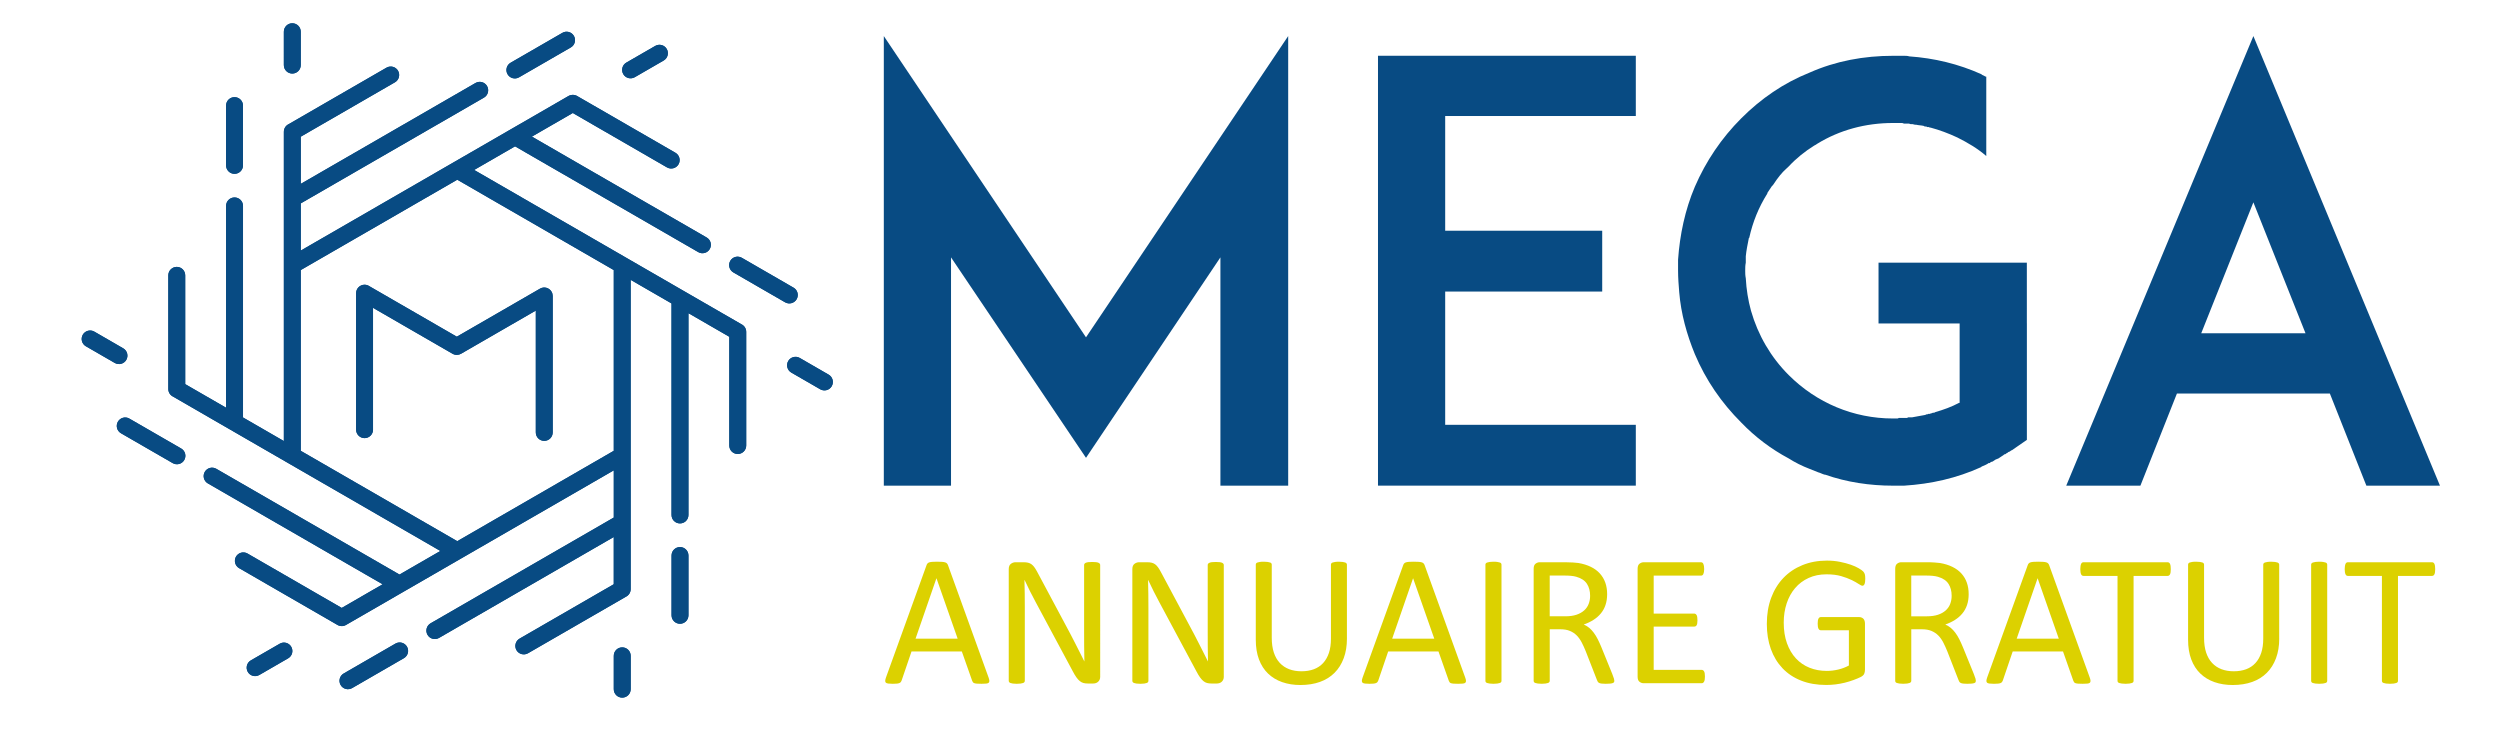 <?xml version="1.0" encoding="utf-8"?>
<!-- Generator: Adobe Illustrator 16.0.0, SVG Export Plug-In . SVG Version: 6.00 Build 0)  -->
<!DOCTYPE svg PUBLIC "-//W3C//DTD SVG 1.1//EN" "http://www.w3.org/Graphics/SVG/1.1/DTD/svg11.dtd">
<svg version="1.1" id="Calque_1" xmlns:x="http://ns.adobe.com/Extensibility/1.0/" xmlns:i="http://ns.adobe.com/AdobeIllustrator/10.0/" xmlns:graph="http://ns.adobe.com/Graphs/1.0/"
	 xmlns="http://www.w3.org/2000/svg" xmlns:xlink="http://www.w3.org/1999/xlink" x="0px" y="0px" width="200px" height="60px"
	 viewBox="0 0 200 60" enable-background="new 0 0 200 60" xml:space="preserve">
<g>
	<path fill="#084B83" d="M97.633,38.852V20.59L86.88,36.627L76.082,20.59v18.261h-5.377V2.885L86.88,26.987l16.175-24.102v35.966
		H97.633z"/>
	<path fill="#084B83" d="M115.615,18.458h12.562v4.866h-12.562v10.661h15.25v4.866h-15.296h-5.33V4.461h5.33h15.296v4.82h-15.25
		V18.458z"/>
	<path fill="#084B83" d="M162.15,25.874v9.316l-1.206,0.834c-0.046,0-0.046,0-0.093,0.047c-0.046,0.046-0.139,0.092-0.185,0.092
		c-0.047,0.047-0.094,0.093-0.141,0.093c-0.045,0.047-0.092,0.094-0.185,0.094c-0.046,0.046-0.093,0.092-0.186,0.139
		c-0.047,0.047-0.092,0.047-0.139,0.092c-0.047,0.047-0.093,0.047-0.139,0.094c-0.093,0.046-0.14,0.046-0.232,0.092
		c-0.046,0.047-0.093,0.047-0.14,0.093c-0.045,0.047-0.139,0.094-0.23,0.094c-0.047,0.046-0.047,0.046-0.093,0.092
		c-0.047,0-0.047,0-0.094,0c-0.046,0.047-0.139,0.094-0.23,0.139c-0.094,0.047-0.232,0.094-0.325,0.14c0,0,0,0-0.047,0.047
		c-1.946,0.88-3.985,1.344-6.163,1.482c0,0,0,0-0.047,0c-0.093,0-0.231,0-0.37,0h-0.047c-0.139,0-0.278,0-0.417,0
		c-1.854,0-3.708-0.277-5.424-0.88c-0.045,0-0.045,0-0.045,0c-0.186-0.047-0.325-0.14-0.511-0.187
		c-0.231-0.092-0.464-0.186-0.694-0.277c-0.604-0.231-1.159-0.51-1.669-0.834c-1.392-0.741-2.688-1.716-3.801-2.874
		c-1.576-1.575-2.827-3.383-3.708-5.469c-0.648-1.576-1.112-3.244-1.252-4.959c-0.046-0.557-0.092-1.159-0.092-1.715
		c0-0.278,0-0.603,0-0.881c0.139-1.993,0.556-3.986,1.344-5.84c0.881-2.039,2.132-3.893,3.708-5.469s3.384-2.828,5.47-3.661
		c2.085-0.927,4.355-1.344,6.674-1.344c0.139,0,0.278,0,0.417,0h0.047c0.139,0,0.277,0,0.37,0c0.047,0,0.047,0,0.047,0
		c0.139,0,0.277,0,0.417,0.046c1.993,0.139,3.938,0.603,5.793,1.437c0,0,0,0.046,0.047,0.046c0.093,0.046,0.185,0.093,0.278,0.139
		c0.045,0,0.045,0,0.045,0v6.35c-0.694-0.603-1.482-1.066-2.316-1.483c-0.695-0.325-1.437-0.603-2.133-0.788
		c-0.046,0-0.092,0-0.139-0.046c-0.046,0-0.093,0-0.139,0c-0.046-0.046-0.093-0.046-0.186-0.046c0,0-0.046,0-0.093-0.047
		c-0.186-0.046-0.417-0.046-0.603-0.093c-0.046,0-0.046,0-0.093,0c-0.046,0-0.139-0.046-0.186-0.046s-0.047,0-0.092,0
		c-0.047,0-0.14,0-0.186-0.046c-0.047,0-0.093,0-0.14,0c-0.092,0-0.186,0-0.277,0c-0.047,0-0.094-0.047-0.14-0.047
		c-0.047,0-0.093,0-0.139,0c-0.047,0-0.139,0-0.186,0s-0.093,0-0.093,0c-0.093,0-0.232,0-0.324,0c-2.18,0-4.265,0.557-6.071,1.669
		c-0.047,0.046-0.14,0.093-0.232,0.139c-0.742,0.463-1.437,1.02-2.039,1.668c-0.186,0.186-0.417,0.371-0.603,0.603
		c0,0,0,0.047-0.047,0.047c-0.231,0.278-0.417,0.556-0.603,0.834c-0.046,0.046-0.093,0.093-0.093,0.093
		c-0.092,0.139-0.186,0.278-0.277,0.417c-0.047,0.046-0.093,0.139-0.093,0.185c-0.696,1.112-1.159,2.271-1.438,3.523
		c-0.046,0.046-0.046,0.046-0.046,0.092c-0.093,0.463-0.186,0.927-0.232,1.391c0,0.185,0,0.37,0,0.51
		c-0.046,0.232-0.046,0.417-0.046,0.649c0,0.185,0,0.371,0.046,0.603c0.047,0.88,0.187,1.761,0.417,2.595
		c0.558,1.946,1.577,3.708,3.014,5.144c2.225,2.226,5.19,3.477,8.343,3.477c0.092,0,0.231,0,0.324,0c0.046,0,0.093,0,0.14-0.046
		c0.045,0,0.139,0,0.185,0s0.093,0,0.139,0c0.047,0,0.094,0,0.14,0c0.093,0,0.14,0,0.231,0c0-0.047,0.047-0.047,0.093-0.047
		c0.047,0,0.139,0,0.186,0s0.047,0,0.092,0c0.325-0.047,0.696-0.139,1.021-0.186c0.046,0,0.046,0,0.093-0.047
		c0.047,0,0.139,0,0.186-0.046c0.046,0,0.093,0,0.139,0c0.046-0.046,0.093-0.046,0.14-0.046c0.045-0.047,0.139-0.047,0.186-0.047
		c0.046,0,0.092-0.046,0.092-0.046c0.649-0.186,1.298-0.417,1.9-0.741c0,0,0,0,0.047,0v-6.351h-6.488v-4.866h11.865V25.874z"/>
	<path fill="#084B83" d="M186.389,31.482h-12.235l-2.921,7.369H165.3l14.971-35.966l14.925,35.966h-5.887L186.389,31.482z
		 M184.441,26.662l-4.171-10.475l-4.172,10.475H184.441z"/>
</g>
<g>
	<path fill="#DCD100" d="M79.086,54.202c0.04,0.109,0.061,0.198,0.063,0.266s-0.016,0.118-0.056,0.153
		c-0.04,0.035-0.106,0.058-0.198,0.067s-0.215,0.015-0.37,0.015c-0.155,0-0.279-0.003-0.371-0.011
		c-0.092-0.008-0.162-0.021-0.209-0.038c-0.048-0.018-0.082-0.04-0.105-0.07c-0.022-0.03-0.043-0.067-0.063-0.112l-0.831-2.356
		h-4.024l-0.793,2.327c-0.015,0.044-0.035,0.082-0.06,0.115c-0.025,0.032-0.061,0.06-0.108,0.082
		c-0.048,0.023-0.115,0.039-0.202,0.049s-0.201,0.015-0.34,0.015c-0.145,0-0.263-0.007-0.355-0.019
		c-0.092-0.013-0.157-0.036-0.195-0.07c-0.037-0.035-0.055-0.086-0.052-0.154c0.002-0.066,0.023-0.156,0.063-0.266l3.247-8.989
		c0.02-0.056,0.046-0.101,0.078-0.135c0.033-0.035,0.08-0.063,0.142-0.083s0.143-0.033,0.239-0.04
		c0.097-0.008,0.221-0.012,0.371-0.012c0.16,0,0.292,0.004,0.396,0.012c0.105,0.007,0.189,0.021,0.255,0.04
		c0.064,0.02,0.114,0.049,0.149,0.086c0.035,0.038,0.062,0.084,0.082,0.139L79.086,54.202z M74.92,46.267h-0.008l-1.667,4.824h3.366
		L74.92,46.267z"/>
	<path fill="#DCD100" d="M88.017,54.127c0,0.101-0.017,0.185-0.05,0.255c-0.034,0.069-0.078,0.127-0.132,0.172
		c-0.054,0.045-0.114,0.077-0.181,0.098c-0.067,0.02-0.134,0.029-0.202,0.029h-0.425c-0.134,0-0.251-0.014-0.352-0.041
		c-0.101-0.027-0.196-0.077-0.287-0.15c-0.09-0.071-0.18-0.17-0.271-0.295s-0.186-0.284-0.288-0.479l-2.953-5.505
		c-0.154-0.284-0.31-0.582-0.467-0.895c-0.156-0.311-0.302-0.614-0.438-0.907h-0.015c0.01,0.358,0.018,0.726,0.022,1.099
		c0.005,0.375,0.007,0.746,0.007,1.115v5.841c0,0.035-0.01,0.068-0.031,0.102c-0.021,0.031-0.057,0.057-0.106,0.074
		s-0.116,0.032-0.197,0.045c-0.082,0.012-0.186,0.019-0.312,0.019c-0.126,0-0.23-0.007-0.312-0.019
		c-0.082-0.013-0.146-0.027-0.193-0.045s-0.082-0.043-0.103-0.074c-0.021-0.033-0.032-0.066-0.032-0.102v-8.931
		c0-0.199,0.057-0.342,0.17-0.426c0.113-0.085,0.237-0.128,0.371-0.128h0.633c0.149,0,0.274,0.013,0.375,0.038
		c0.1,0.024,0.19,0.066,0.27,0.123c0.08,0.058,0.157,0.137,0.232,0.24c0.075,0.102,0.153,0.23,0.235,0.385l2.27,4.248
		c0.139,0.259,0.274,0.513,0.405,0.76c0.13,0.246,0.255,0.489,0.375,0.729c0.121,0.24,0.24,0.476,0.358,0.707
		c0.118,0.232,0.235,0.465,0.351,0.699h0.007c-0.01-0.394-0.016-0.805-0.019-1.229c-0.002-0.427-0.003-0.838-0.003-1.231v-5.25
		c0-0.035,0.01-0.068,0.031-0.098s0.057-0.057,0.106-0.078c0.05-0.022,0.116-0.039,0.197-0.049c0.082-0.01,0.188-0.016,0.32-0.016
		c0.116,0,0.215,0.006,0.3,0.016s0.15,0.026,0.197,0.049c0.047,0.021,0.082,0.049,0.103,0.078c0.021,0.029,0.032,0.063,0.032,0.098
		V54.127z"/>
	<path fill="#DCD100" d="M97.905,54.127c0,0.101-0.017,0.185-0.05,0.255c-0.033,0.069-0.078,0.127-0.131,0.172
		c-0.054,0.045-0.115,0.077-0.182,0.098c-0.067,0.02-0.134,0.029-0.202,0.029h-0.425c-0.134,0-0.251-0.014-0.352-0.041
		c-0.101-0.027-0.196-0.077-0.287-0.15c-0.09-0.071-0.18-0.17-0.271-0.295s-0.186-0.284-0.288-0.479l-2.953-5.505
		c-0.154-0.284-0.31-0.582-0.467-0.895c-0.156-0.311-0.302-0.614-0.438-0.907h-0.015c0.01,0.358,0.018,0.726,0.022,1.099
		c0.005,0.375,0.007,0.746,0.007,1.115v5.841c0,0.035-0.01,0.068-0.031,0.102c-0.021,0.031-0.057,0.057-0.106,0.074
		s-0.116,0.032-0.197,0.045c-0.082,0.012-0.186,0.019-0.312,0.019c-0.126,0-0.23-0.007-0.312-0.019
		c-0.082-0.013-0.146-0.027-0.193-0.045s-0.082-0.043-0.103-0.074c-0.021-0.033-0.032-0.066-0.032-0.102v-8.931
		c0-0.199,0.057-0.342,0.17-0.426c0.113-0.085,0.237-0.128,0.371-0.128h0.633c0.149,0,0.274,0.013,0.375,0.038
		c0.1,0.024,0.19,0.066,0.27,0.123c0.08,0.058,0.157,0.137,0.232,0.24c0.075,0.102,0.153,0.23,0.235,0.385l2.27,4.248
		c0.139,0.259,0.274,0.513,0.405,0.76c0.13,0.246,0.255,0.489,0.375,0.729c0.121,0.24,0.24,0.476,0.358,0.707
		c0.118,0.232,0.235,0.465,0.351,0.699h0.007c-0.01-0.394-0.016-0.805-0.019-1.229c-0.002-0.427-0.003-0.838-0.003-1.231v-5.25
		c0-0.035,0.01-0.068,0.031-0.098s0.057-0.057,0.106-0.078c0.05-0.022,0.116-0.039,0.197-0.049c0.082-0.01,0.188-0.016,0.32-0.016
		c0.116,0,0.215,0.006,0.3,0.016s0.15,0.026,0.197,0.049c0.047,0.021,0.082,0.049,0.103,0.078c0.021,0.029,0.032,0.063,0.032,0.098
		V54.127z"/>
	<path fill="#DCD100" d="M107.755,51.083c0,0.589-0.086,1.113-0.258,1.574c-0.172,0.462-0.418,0.853-0.736,1.171
		c-0.319,0.319-0.709,0.561-1.167,0.726c-0.459,0.164-0.98,0.247-1.563,0.247c-0.534,0-1.02-0.078-1.459-0.232
		c-0.438-0.154-0.814-0.382-1.129-0.685c-0.313-0.301-0.556-0.679-0.726-1.133c-0.17-0.453-0.254-0.978-0.254-1.57v-6.006
		c0-0.04,0.01-0.075,0.029-0.104c0.021-0.03,0.055-0.055,0.106-0.071c0.049-0.018,0.114-0.033,0.193-0.045
		c0.081-0.013,0.185-0.019,0.315-0.019c0.119,0,0.222,0.006,0.307,0.019c0.085,0.012,0.15,0.027,0.197,0.045
		c0.049,0.017,0.081,0.041,0.102,0.071c0.02,0.029,0.029,0.064,0.029,0.104v5.849c0,0.449,0.056,0.841,0.165,1.175
		c0.109,0.333,0.269,0.612,0.476,0.834c0.206,0.222,0.456,0.388,0.747,0.501c0.292,0.112,0.62,0.168,0.984,0.168
		c0.373,0,0.706-0.055,0.998-0.164c0.292-0.11,0.539-0.274,0.74-0.494s0.356-0.491,0.464-0.815s0.161-0.703,0.161-1.137v-5.916
		c0-0.04,0.01-0.075,0.029-0.104c0.021-0.03,0.056-0.055,0.105-0.071c0.049-0.018,0.115-0.033,0.197-0.045
		c0.083-0.013,0.186-0.019,0.311-0.019c0.12,0,0.221,0.006,0.303,0.019c0.083,0.012,0.147,0.027,0.195,0.045
		c0.047,0.017,0.081,0.041,0.104,0.071c0.023,0.029,0.034,0.064,0.034,0.104V51.083z"/>
	<path fill="#DCD100" d="M117.216,54.202c0.041,0.109,0.062,0.198,0.063,0.266c0.003,0.067-0.016,0.118-0.056,0.153
		s-0.106,0.058-0.198,0.067c-0.093,0.01-0.216,0.015-0.37,0.015s-0.278-0.003-0.371-0.011c-0.092-0.008-0.161-0.021-0.209-0.038
		c-0.047-0.018-0.082-0.04-0.104-0.07s-0.044-0.067-0.063-0.112l-0.83-2.356h-4.023l-0.793,2.327
		c-0.016,0.044-0.035,0.082-0.061,0.115c-0.024,0.032-0.061,0.06-0.108,0.082c-0.048,0.023-0.114,0.039-0.201,0.049
		c-0.088,0.01-0.202,0.015-0.341,0.015c-0.146,0-0.263-0.007-0.355-0.019c-0.092-0.013-0.157-0.036-0.194-0.07
		c-0.038-0.035-0.055-0.086-0.053-0.154c0.003-0.066,0.024-0.156,0.063-0.266l3.247-8.989c0.02-0.056,0.045-0.101,0.078-0.135
		c0.032-0.035,0.079-0.063,0.143-0.083c0.063-0.02,0.142-0.033,0.238-0.04c0.098-0.008,0.221-0.012,0.37-0.012
		c0.16,0,0.292,0.004,0.396,0.012c0.105,0.007,0.19,0.021,0.255,0.04s0.115,0.049,0.149,0.086c0.035,0.038,0.062,0.084,0.082,0.139
		L117.216,54.202z M113.05,46.267h-0.007l-1.668,4.824h3.365L113.05,46.267z"/>
	<path fill="#DCD100" d="M120.119,54.464c0,0.04-0.01,0.074-0.03,0.104c-0.02,0.03-0.055,0.054-0.104,0.071
		s-0.116,0.032-0.199,0.045c-0.081,0.012-0.186,0.019-0.31,0.019c-0.119,0-0.222-0.007-0.307-0.019
		c-0.085-0.013-0.152-0.027-0.202-0.045s-0.084-0.041-0.104-0.071c-0.02-0.03-0.029-0.064-0.029-0.104v-9.289
		c0-0.04,0.011-0.075,0.033-0.104c0.021-0.03,0.061-0.055,0.112-0.071c0.052-0.018,0.12-0.033,0.201-0.045
		c0.083-0.013,0.182-0.019,0.296-0.019c0.124,0,0.229,0.006,0.31,0.019c0.083,0.012,0.149,0.027,0.199,0.045
		c0.05,0.017,0.085,0.041,0.104,0.071c0.021,0.029,0.03,0.064,0.03,0.104V54.464z"/>
	<path fill="#DCD100" d="M129.146,54.464c0,0.04-0.008,0.074-0.022,0.104c-0.017,0.03-0.048,0.055-0.098,0.075
		s-0.12,0.035-0.209,0.045c-0.091,0.01-0.21,0.015-0.359,0.015c-0.13,0-0.236-0.005-0.318-0.015s-0.147-0.025-0.197-0.049
		c-0.051-0.022-0.09-0.054-0.117-0.094c-0.026-0.039-0.051-0.089-0.071-0.149l-0.89-2.281c-0.104-0.259-0.212-0.497-0.325-0.714
		c-0.112-0.218-0.246-0.404-0.399-0.562c-0.155-0.156-0.338-0.278-0.547-0.365c-0.209-0.089-0.461-0.132-0.755-0.132h-0.86v4.121
		c0,0.04-0.011,0.074-0.034,0.104c-0.022,0.03-0.058,0.054-0.104,0.071c-0.048,0.018-0.113,0.032-0.195,0.045
		c-0.082,0.012-0.186,0.019-0.311,0.019s-0.228-0.007-0.311-0.019c-0.082-0.013-0.148-0.027-0.198-0.045s-0.084-0.041-0.104-0.071
		c-0.02-0.03-0.029-0.064-0.029-0.104v-8.96c0-0.194,0.051-0.33,0.153-0.407c0.102-0.078,0.211-0.117,0.325-0.117h2.058
		c0.243,0,0.446,0.007,0.608,0.02s0.308,0.026,0.438,0.041c0.373,0.064,0.703,0.167,0.99,0.307c0.287,0.139,0.527,0.316,0.722,0.53
		c0.194,0.215,0.341,0.461,0.438,0.737c0.098,0.277,0.146,0.583,0.146,0.916c0,0.324-0.044,0.615-0.132,0.872
		c-0.087,0.257-0.212,0.483-0.378,0.68c-0.164,0.197-0.36,0.368-0.59,0.513c-0.23,0.146-0.486,0.268-0.771,0.367
		c0.16,0.068,0.305,0.158,0.435,0.265c0.129,0.107,0.25,0.236,0.362,0.386s0.219,0.321,0.318,0.516c0.1,0.195,0.199,0.415,0.3,0.658
		l0.867,2.132c0.069,0.18,0.115,0.306,0.135,0.378S129.146,54.424,129.146,54.464z M127.209,47.665c0-0.379-0.085-0.699-0.255-0.961
		s-0.454-0.45-0.853-0.564c-0.124-0.035-0.266-0.06-0.423-0.074c-0.156-0.017-0.362-0.023-0.617-0.023h-1.084v3.261h1.257
		c0.339,0,0.632-0.041,0.879-0.123c0.247-0.083,0.451-0.197,0.617-0.344c0.164-0.147,0.285-0.32,0.361-0.52
		C127.17,48.117,127.209,47.899,127.209,47.665z"/>
	<path fill="#DCD100" d="M136.395,54.127c0,0.09-0.006,0.169-0.017,0.236c-0.009,0.067-0.026,0.123-0.052,0.168
		c-0.024,0.044-0.053,0.077-0.086,0.098c-0.033,0.02-0.068,0.029-0.108,0.029h-4.645c-0.114,0-0.224-0.038-0.325-0.115
		c-0.103-0.078-0.153-0.214-0.153-0.407v-8.632c0-0.194,0.051-0.33,0.153-0.407c0.102-0.078,0.211-0.117,0.325-0.117h4.592
		c0.04,0,0.076,0.011,0.109,0.031c0.032,0.019,0.059,0.052,0.078,0.097c0.02,0.044,0.036,0.101,0.049,0.168
		c0.012,0.067,0.019,0.151,0.019,0.251c0,0.09-0.007,0.168-0.019,0.235c-0.013,0.067-0.029,0.122-0.049,0.164
		c-0.02,0.043-0.046,0.074-0.078,0.094c-0.033,0.02-0.069,0.029-0.109,0.029h-3.784v3.038h3.246c0.039,0,0.075,0.01,0.108,0.033
		c0.033,0.022,0.06,0.054,0.083,0.094c0.022,0.039,0.038,0.095,0.048,0.164c0.011,0.07,0.016,0.152,0.016,0.246
		c0,0.091-0.005,0.168-0.016,0.232c-0.01,0.065-0.025,0.117-0.048,0.157c-0.023,0.04-0.05,0.069-0.083,0.086
		c-0.033,0.019-0.069,0.026-0.108,0.026h-3.246v3.463h3.837c0.04,0,0.075,0.01,0.108,0.03c0.033,0.02,0.062,0.051,0.086,0.093
		c0.025,0.043,0.043,0.098,0.052,0.165C136.389,53.944,136.395,54.027,136.395,54.127z"/>
	<path fill="#DCD100" d="M149.221,46.296c0,0.095-0.005,0.179-0.015,0.251s-0.025,0.133-0.045,0.18
		c-0.021,0.047-0.046,0.081-0.075,0.102c-0.029,0.02-0.063,0.029-0.097,0.029c-0.061,0-0.16-0.048-0.299-0.142
		c-0.141-0.095-0.327-0.2-0.562-0.314s-0.515-0.22-0.841-0.314c-0.327-0.094-0.716-0.142-1.164-0.142
		c-0.533,0-1.013,0.097-1.436,0.292c-0.425,0.193-0.783,0.463-1.077,0.807c-0.295,0.344-0.52,0.754-0.677,1.227
		c-0.157,0.475-0.235,0.988-0.235,1.542c0,0.617,0.086,1.166,0.258,1.646c0.172,0.479,0.409,0.882,0.714,1.211
		s0.667,0.578,1.089,0.748c0.421,0.17,0.884,0.254,1.388,0.254c0.299,0,0.602-0.036,0.908-0.108s0.592-0.181,0.855-0.324v-2.82
		h-2.243c-0.085,0-0.147-0.042-0.19-0.127c-0.042-0.085-0.063-0.218-0.063-0.397c0-0.094,0.004-0.176,0.015-0.242
		c0.01-0.067,0.026-0.122,0.049-0.165c0.022-0.042,0.048-0.073,0.079-0.093c0.029-0.021,0.066-0.03,0.111-0.03h3.074
		c0.055,0,0.109,0.01,0.164,0.03c0.056,0.02,0.105,0.05,0.15,0.089c0.044,0.04,0.079,0.096,0.104,0.165
		c0.024,0.069,0.037,0.149,0.037,0.239v3.688c0,0.129-0.022,0.242-0.066,0.336c-0.046,0.095-0.141,0.179-0.284,0.251
		c-0.146,0.072-0.332,0.15-0.562,0.235s-0.467,0.157-0.711,0.218c-0.244,0.059-0.491,0.104-0.74,0.135
		c-0.25,0.029-0.496,0.044-0.741,0.044c-0.747,0-1.416-0.115-2.004-0.348c-0.589-0.231-1.086-0.563-1.492-0.991
		s-0.717-0.942-0.931-1.54c-0.214-0.599-0.321-1.267-0.321-2.006c0-0.767,0.115-1.463,0.347-2.086
		c0.232-0.623,0.56-1.154,0.98-1.593c0.421-0.439,0.927-0.78,1.518-1.021c0.592-0.242,1.246-0.363,1.964-0.363
		c0.368,0,0.716,0.033,1.04,0.098c0.323,0.064,0.612,0.142,0.863,0.229c0.252,0.087,0.464,0.183,0.636,0.284s0.291,0.186,0.355,0.25
		c0.064,0.065,0.109,0.141,0.135,0.226C149.208,46.016,149.221,46.137,149.221,46.296z"/>
	<path fill="#DCD100" d="M158.068,54.464c0,0.04-0.007,0.074-0.021,0.104c-0.017,0.03-0.048,0.055-0.098,0.075
		c-0.051,0.021-0.12,0.035-0.209,0.045c-0.091,0.01-0.211,0.015-0.36,0.015c-0.129,0-0.235-0.005-0.318-0.015
		c-0.081-0.01-0.147-0.025-0.197-0.049c-0.05-0.022-0.089-0.054-0.116-0.094c-0.026-0.039-0.051-0.089-0.071-0.149l-0.89-2.281
		c-0.104-0.259-0.213-0.497-0.325-0.714c-0.112-0.218-0.246-0.404-0.399-0.562c-0.155-0.156-0.338-0.278-0.547-0.365
		c-0.209-0.089-0.462-0.132-0.755-0.132h-0.86v4.121c0,0.04-0.011,0.074-0.034,0.104c-0.022,0.03-0.058,0.054-0.104,0.071
		c-0.048,0.018-0.112,0.032-0.195,0.045c-0.081,0.012-0.186,0.019-0.31,0.019c-0.125,0-0.228-0.007-0.311-0.019
		c-0.082-0.013-0.148-0.027-0.198-0.045s-0.084-0.041-0.104-0.071c-0.02-0.03-0.029-0.064-0.029-0.104v-8.96
		c0-0.194,0.051-0.33,0.152-0.407c0.103-0.078,0.211-0.117,0.326-0.117h2.057c0.244,0,0.447,0.007,0.609,0.02
		s0.308,0.026,0.438,0.041c0.373,0.064,0.703,0.167,0.99,0.307c0.287,0.139,0.527,0.316,0.722,0.53
		c0.194,0.215,0.341,0.461,0.437,0.737c0.098,0.277,0.146,0.583,0.146,0.916c0,0.324-0.043,0.615-0.131,0.872
		c-0.087,0.257-0.213,0.483-0.378,0.68c-0.164,0.197-0.36,0.368-0.59,0.513c-0.23,0.146-0.487,0.268-0.771,0.367
		c0.16,0.068,0.305,0.158,0.434,0.265c0.13,0.107,0.251,0.236,0.363,0.386s0.219,0.321,0.318,0.516
		c0.1,0.195,0.199,0.415,0.299,0.658l0.868,2.132c0.069,0.18,0.114,0.306,0.135,0.378C158.058,54.368,158.068,54.424,158.068,54.464
		z M156.132,47.665c0-0.379-0.085-0.699-0.255-0.961s-0.454-0.45-0.854-0.564c-0.124-0.035-0.265-0.06-0.422-0.074
		c-0.157-0.017-0.362-0.023-0.617-0.023H152.9v3.261h1.257c0.338,0,0.631-0.041,0.878-0.123c0.248-0.083,0.452-0.197,0.618-0.344
		c0.164-0.147,0.285-0.32,0.361-0.52C156.092,48.117,156.132,47.899,156.132,47.665z"/>
	<path fill="#DCD100" d="M167.179,54.202c0.04,0.109,0.062,0.198,0.063,0.266s-0.016,0.118-0.056,0.153
		c-0.041,0.035-0.106,0.058-0.199,0.067c-0.092,0.01-0.215,0.015-0.37,0.015c-0.153,0-0.277-0.003-0.37-0.011
		c-0.092-0.008-0.161-0.021-0.209-0.038s-0.083-0.04-0.104-0.07c-0.022-0.03-0.044-0.067-0.064-0.112l-0.829-2.356h-4.024
		l-0.792,2.327c-0.017,0.044-0.035,0.082-0.061,0.115c-0.024,0.032-0.061,0.06-0.108,0.082c-0.048,0.023-0.114,0.039-0.201,0.049
		c-0.089,0.01-0.202,0.015-0.341,0.015c-0.146,0-0.264-0.007-0.355-0.019c-0.093-0.013-0.157-0.036-0.194-0.07
		c-0.038-0.035-0.055-0.086-0.053-0.154c0.003-0.066,0.024-0.156,0.063-0.266l3.246-8.989c0.021-0.056,0.046-0.101,0.079-0.135
		c0.031-0.035,0.079-0.063,0.142-0.083s0.143-0.033,0.239-0.04c0.098-0.008,0.221-0.012,0.37-0.012c0.16,0,0.292,0.004,0.396,0.012
		c0.105,0.007,0.19,0.021,0.255,0.04s0.114,0.049,0.149,0.086c0.035,0.038,0.062,0.084,0.082,0.139L167.179,54.202z M163.013,46.267
		h-0.008l-1.668,4.824h3.365L163.013,46.267z"/>
	<path fill="#DCD100" d="M173.663,45.533c0,0.095-0.005,0.178-0.015,0.247c-0.01,0.07-0.026,0.126-0.049,0.168
		c-0.022,0.043-0.05,0.074-0.082,0.094c-0.033,0.02-0.069,0.03-0.109,0.03h-2.722v8.392c0,0.04-0.01,0.074-0.03,0.104
		c-0.02,0.03-0.055,0.054-0.104,0.071s-0.116,0.032-0.197,0.045c-0.083,0.012-0.188,0.019-0.312,0.019
		c-0.12,0-0.222-0.007-0.307-0.019c-0.085-0.013-0.152-0.027-0.201-0.045c-0.051-0.018-0.085-0.041-0.105-0.071
		c-0.02-0.03-0.029-0.064-0.029-0.104v-8.392h-2.724c-0.039,0-0.075-0.011-0.108-0.03c-0.031-0.02-0.058-0.051-0.078-0.094
		c-0.021-0.042-0.036-0.098-0.049-0.168c-0.012-0.069-0.018-0.152-0.018-0.247c0-0.094,0.006-0.178,0.018-0.25
		c0.013-0.072,0.028-0.132,0.049-0.176c0.021-0.045,0.047-0.078,0.078-0.097c0.033-0.021,0.069-0.031,0.108-0.031h6.731
		c0.04,0,0.076,0.011,0.109,0.031c0.032,0.019,0.06,0.052,0.082,0.097c0.022,0.044,0.039,0.104,0.049,0.176
		S173.663,45.439,173.663,45.533z"/>
	<path fill="#DCD100" d="M182.339,51.083c0,0.589-0.086,1.113-0.258,1.574c-0.172,0.462-0.418,0.853-0.736,1.171
		c-0.319,0.319-0.708,0.561-1.167,0.726c-0.459,0.164-0.979,0.247-1.563,0.247c-0.533,0-1.02-0.078-1.458-0.232
		s-0.815-0.382-1.13-0.685c-0.313-0.301-0.556-0.679-0.726-1.133c-0.17-0.453-0.254-0.978-0.254-1.57v-6.006
		c0-0.04,0.01-0.075,0.03-0.104c0.02-0.03,0.054-0.055,0.104-0.071c0.05-0.018,0.114-0.033,0.194-0.045
		c0.08-0.013,0.185-0.019,0.314-0.019c0.12,0,0.222,0.006,0.307,0.019c0.085,0.012,0.15,0.027,0.198,0.045
		c0.047,0.017,0.081,0.041,0.101,0.071c0.021,0.029,0.03,0.064,0.03,0.104v5.849c0,0.449,0.055,0.841,0.164,1.175
		c0.109,0.333,0.269,0.612,0.476,0.834s0.456,0.388,0.748,0.501c0.291,0.112,0.619,0.168,0.983,0.168
		c0.373,0,0.706-0.055,0.998-0.164c0.292-0.11,0.539-0.274,0.74-0.494c0.202-0.22,0.356-0.491,0.464-0.815s0.161-0.703,0.161-1.137
		v-5.916c0-0.04,0.01-0.075,0.03-0.104c0.02-0.03,0.055-0.055,0.104-0.071c0.049-0.018,0.116-0.033,0.197-0.045
		c0.083-0.013,0.186-0.019,0.312-0.019c0.119,0,0.221,0.006,0.302,0.019c0.083,0.012,0.147,0.027,0.195,0.045
		c0.047,0.017,0.082,0.041,0.104,0.071c0.022,0.029,0.033,0.064,0.033,0.104V51.083z"/>
	<path fill="#DCD100" d="M186.177,54.464c0,0.04-0.01,0.074-0.03,0.104c-0.02,0.03-0.055,0.054-0.104,0.071
		s-0.116,0.032-0.198,0.045c-0.082,0.012-0.187,0.019-0.311,0.019c-0.119,0-0.222-0.007-0.307-0.019
		c-0.084-0.013-0.152-0.027-0.202-0.045s-0.084-0.041-0.104-0.071c-0.02-0.03-0.029-0.064-0.029-0.104v-9.289
		c0-0.04,0.011-0.075,0.033-0.104c0.022-0.03,0.061-0.055,0.112-0.071c0.052-0.018,0.12-0.033,0.201-0.045
		c0.083-0.013,0.182-0.019,0.296-0.019c0.124,0,0.229,0.006,0.311,0.019c0.082,0.012,0.148,0.027,0.198,0.045
		c0.05,0.017,0.085,0.041,0.104,0.071c0.021,0.029,0.03,0.064,0.03,0.104V54.464z"/>
	<path fill="#DCD100" d="M194.815,45.533c0,0.095-0.005,0.178-0.015,0.247c-0.01,0.07-0.026,0.126-0.049,0.168
		c-0.022,0.043-0.05,0.074-0.082,0.094s-0.068,0.03-0.109,0.03h-2.722v8.392c0,0.04-0.01,0.074-0.03,0.104
		c-0.02,0.03-0.055,0.054-0.104,0.071s-0.116,0.032-0.197,0.045c-0.083,0.012-0.188,0.019-0.312,0.019
		c-0.119,0-0.222-0.007-0.307-0.019c-0.085-0.013-0.152-0.027-0.201-0.045c-0.051-0.018-0.085-0.041-0.105-0.071
		c-0.02-0.03-0.029-0.064-0.029-0.104v-8.392h-2.724c-0.039,0-0.075-0.011-0.108-0.03c-0.031-0.02-0.058-0.051-0.078-0.094
		c-0.021-0.042-0.036-0.098-0.049-0.168c-0.012-0.069-0.018-0.152-0.018-0.247c0-0.094,0.006-0.178,0.018-0.25
		c0.013-0.072,0.028-0.132,0.049-0.176c0.021-0.045,0.047-0.078,0.078-0.097c0.033-0.021,0.069-0.031,0.108-0.031h6.731
		c0.041,0,0.077,0.011,0.109,0.031c0.032,0.019,0.06,0.052,0.082,0.097c0.022,0.044,0.039,0.104,0.049,0.176
		S194.815,45.439,194.815,45.533z"/>
</g>
<g>
	<g>
		<defs>
			<path id="SVGID_1_" d="M63.304,29.806c-0.322-0.187-0.433-0.601-0.246-0.923c0.187-0.322,0.601-0.433,0.923-0.246l2.311,1.335
				c0.323,0.187,0.433,0.6,0.247,0.923c-0.187,0.324-0.601,0.434-0.923,0.246L63.304,29.806z M58.668,21.793
				c-0.323-0.188-0.433-0.601-0.247-0.923c0.188-0.323,0.601-0.433,0.924-0.247l4.14,2.391c0.323,0.187,0.432,0.6,0.246,0.923
				c-0.188,0.323-0.601,0.433-0.923,0.247L58.668,21.793z M50.781,6.177c-0.323,0.185-0.735,0.074-0.92-0.249
				c-0.186-0.323-0.075-0.735,0.249-0.921l2.311-1.334c0.323-0.186,0.735-0.074,0.921,0.249c0.185,0.323,0.073,0.735-0.25,0.92
				L50.781,6.177z M41.523,6.186c-0.323,0.186-0.735,0.074-0.92-0.249c-0.186-0.323-0.074-0.735,0.249-0.92l4.14-2.39
				c0.323-0.186,0.735-0.075,0.921,0.248c0.185,0.323,0.074,0.735-0.249,0.92L41.523,6.186z M24.061,5.207
				c0,0.374-0.303,0.678-0.677,0.678c-0.375,0-0.677-0.304-0.677-0.678V2.539c0-0.374,0.303-0.678,0.677-0.678
				c0.374,0,0.677,0.304,0.677,0.678V5.207z M19.44,13.229c0,0.374-0.304,0.678-0.678,0.678c-0.374,0-0.677-0.304-0.677-0.678V8.448
				c0-0.374,0.303-0.677,0.677-0.677c0.375,0,0.678,0.303,0.678,0.677V13.229z M9.857,27.866c0.324,0.187,0.434,0.601,0.247,0.923
				c-0.187,0.323-0.6,0.433-0.923,0.246L6.87,27.701c-0.323-0.187-0.433-0.6-0.246-0.923c0.187-0.323,0.601-0.434,0.923-0.247
				L9.857,27.866z M14.494,35.88c0.323,0.186,0.434,0.6,0.247,0.922c-0.187,0.324-0.601,0.436-0.923,0.248l-4.141-2.391
				c-0.323-0.188-0.433-0.602-0.245-0.923c0.187-0.325,0.6-0.435,0.922-0.246L14.494,35.88z M22.381,51.496
				c0.322-0.187,0.735-0.075,0.919,0.248c0.187,0.323,0.075,0.735-0.248,0.921L20.742,54c-0.323,0.185-0.735,0.073-0.92-0.251
				c-0.186-0.322-0.074-0.734,0.248-0.92L22.381,51.496z M31.639,51.486c0.323-0.185,0.735-0.073,0.92,0.249
				c0.186,0.322,0.074,0.735-0.249,0.92l-4.141,2.392c-0.322,0.186-0.735,0.074-0.92-0.249c-0.186-0.323-0.075-0.734,0.249-0.92
				L31.639,51.486z M49.101,52.466c0-0.374,0.304-0.677,0.677-0.677c0.375,0,0.678,0.303,0.678,0.677v2.668
				c0,0.374-0.303,0.677-0.678,0.677c-0.374,0-0.677-0.303-0.677-0.677V52.466z M49.101,21.605l-12.52-7.228l-12.52,7.228v14.46
				l12.52,7.229l12.52-7.229V21.605z M53.723,44.443c0-0.375,0.303-0.679,0.677-0.679s0.677,0.304,0.677,0.679v4.78
				c0,0.375-0.303,0.678-0.677,0.678s-0.677-0.303-0.677-0.678V44.443z M29.843,34.372c0,0.374-0.303,0.678-0.678,0.678
				c-0.373,0-0.677-0.304-0.677-0.678V23.456c0-0.374,0.304-0.678,0.677-0.678c0.141,0,0.271,0.043,0.38,0.116l7,4.042l6.657-3.844
				c0.322-0.187,0.736-0.077,0.923,0.247c0.062,0.106,0.092,0.224,0.091,0.338h0.001v10.916c0,0.374-0.303,0.677-0.677,0.677
				c-0.375,0-0.677-0.303-0.677-0.677v-9.746l-5.973,3.449c-0.204,0.122-0.465,0.131-0.684,0.005l-6.364-3.674V34.372z
				 M45.478,7.681c0.013-0.008,0.025-0.015,0.039-0.021l0.013-0.006l0.002-0.002l0.012-0.005l0.004-0.001l0.01-0.005l0.005-0.001
				l0.011-0.004c0.071-0.028,0.146-0.044,0.22-0.047l0.003-0.001h0.015l0.01,0h0.005l0.011,0h0.014l0.003,0.001
				c0.074,0.003,0.148,0.019,0.22,0.047l0.01,0.004l0.005,0.001l0.011,0.005l0.003,0.001l0.011,0.005l0.003,0.002l0.013,0.006
				c0.013,0.006,0.025,0.013,0.038,0.021l7.866,4.541c0.322,0.187,0.433,0.601,0.246,0.923s-0.601,0.433-0.923,0.246l-7.535-4.351
				l-3.272,1.889l13.981,8.071c0.323,0.186,0.434,0.598,0.249,0.92c-0.186,0.323-0.598,0.435-0.921,0.249l-14.657-8.462
				l-3.271,1.889c7.128,4.116,14.255,8.231,21.383,12.346c0.227,0.11,0.382,0.341,0.382,0.61v9.091c0,0.375-0.304,0.677-0.677,0.677
				c-0.374,0-0.678-0.302-0.678-0.677v-8.702l-3.267-1.886v16.142c0,0.375-0.303,0.677-0.677,0.677s-0.677-0.302-0.677-0.677V24.274
				l-3.267-1.886v24.74c0,0.27-0.156,0.502-0.382,0.611l-7.83,4.52c-0.324,0.188-0.737,0.077-0.924-0.246
				c-0.186-0.321-0.077-0.735,0.247-0.923l7.534-4.35v-3.779L35.12,51.034c-0.323,0.185-0.735,0.074-0.92-0.249
				c-0.186-0.322-0.074-0.735,0.248-0.921l14.653-8.46v-3.776c-7.141,4.121-14.282,8.245-21.424,12.369
				c-0.23,0.134-0.507,0.114-0.715-0.023l-7.833-4.522c-0.323-0.185-0.434-0.598-0.249-0.921c0.187-0.323,0.599-0.435,0.921-0.249
				l7.537,4.352l3.272-1.891l-13.98-8.07c-0.323-0.186-0.434-0.599-0.248-0.921c0.185-0.324,0.598-0.436,0.92-0.249l14.657,8.461
				l3.272-1.887c-7.128-4.117-14.256-8.233-21.384-12.348c-0.227-0.109-0.382-0.341-0.382-0.609v-9.091
				c0-0.375,0.303-0.678,0.677-0.678c0.375,0,0.677,0.303,0.677,0.678v8.702l3.267,1.887V16.473c0-0.374,0.303-0.678,0.677-0.678
				c0.375,0,0.678,0.304,0.678,0.678v16.924l3.267,1.887v-24.74c0-0.268,0.155-0.5,0.382-0.61l7.83-4.52
				c0.323-0.187,0.736-0.077,0.923,0.246c0.187,0.322,0.077,0.736-0.246,0.923l-7.535,4.351v3.775l13.979-8.07
				c0.323-0.187,0.736-0.076,0.923,0.246c0.187,0.323,0.077,0.736-0.246,0.924l-14.656,8.461v3.776
				C31.201,15.923,38.339,11.802,45.478,7.681z"/>
		</defs>
		<clipPath id="SVGID_2_">
			<use xlink:href="#SVGID_1_"  overflow="visible"/>
		</clipPath>
	</g>
	<g>
		<defs>
			<path id="SVGID_3_" d="M63.304,29.806c-0.322-0.187-0.433-0.601-0.246-0.923c0.187-0.322,0.601-0.433,0.923-0.246l2.311,1.335
				c0.323,0.187,0.433,0.6,0.247,0.923c-0.187,0.324-0.601,0.434-0.923,0.246L63.304,29.806z M58.668,21.793
				c-0.323-0.188-0.433-0.601-0.247-0.923c0.188-0.323,0.601-0.433,0.924-0.247l4.14,2.391c0.323,0.187,0.432,0.6,0.246,0.923
				c-0.188,0.323-0.601,0.433-0.923,0.247L58.668,21.793z M50.781,6.177c-0.323,0.185-0.735,0.074-0.92-0.249
				c-0.186-0.323-0.075-0.735,0.249-0.921l2.311-1.334c0.323-0.186,0.735-0.074,0.921,0.249c0.185,0.323,0.073,0.735-0.25,0.92
				L50.781,6.177z M41.523,6.186c-0.323,0.186-0.735,0.074-0.92-0.249c-0.186-0.323-0.074-0.735,0.249-0.92l4.14-2.39
				c0.323-0.186,0.735-0.075,0.921,0.248c0.185,0.323,0.074,0.735-0.249,0.92L41.523,6.186z M24.061,5.207
				c0,0.374-0.303,0.678-0.677,0.678c-0.375,0-0.677-0.304-0.677-0.678V2.539c0-0.374,0.303-0.678,0.677-0.678
				c0.374,0,0.677,0.304,0.677,0.678V5.207z M19.44,13.229c0,0.374-0.304,0.678-0.678,0.678c-0.374,0-0.677-0.304-0.677-0.678V8.448
				c0-0.374,0.303-0.677,0.677-0.677c0.375,0,0.678,0.303,0.678,0.677V13.229z M9.857,27.866c0.324,0.187,0.434,0.601,0.247,0.923
				c-0.187,0.323-0.6,0.433-0.923,0.246L6.87,27.701c-0.323-0.187-0.433-0.6-0.246-0.923c0.187-0.323,0.601-0.434,0.923-0.247
				L9.857,27.866z M14.494,35.88c0.323,0.186,0.434,0.6,0.247,0.922c-0.187,0.324-0.601,0.436-0.923,0.248l-4.141-2.391
				c-0.323-0.188-0.433-0.602-0.245-0.923c0.187-0.325,0.6-0.435,0.922-0.246L14.494,35.88z M22.381,51.496
				c0.322-0.187,0.735-0.075,0.919,0.248c0.187,0.323,0.075,0.735-0.248,0.921L20.742,54c-0.323,0.185-0.735,0.073-0.92-0.251
				c-0.186-0.322-0.074-0.734,0.248-0.92L22.381,51.496z M31.639,51.486c0.323-0.185,0.735-0.073,0.92,0.249
				c0.186,0.322,0.074,0.735-0.249,0.92l-4.141,2.392c-0.322,0.186-0.735,0.074-0.92-0.249c-0.186-0.323-0.075-0.734,0.249-0.92
				L31.639,51.486z M49.101,52.466c0-0.374,0.304-0.677,0.677-0.677c0.375,0,0.678,0.303,0.678,0.677v2.668
				c0,0.374-0.303,0.677-0.678,0.677c-0.374,0-0.677-0.303-0.677-0.677V52.466z M49.101,21.605l-12.52-7.228l-12.52,7.228v14.46
				l12.52,7.229l12.52-7.229V21.605z M53.723,44.443c0-0.375,0.303-0.679,0.677-0.679s0.677,0.304,0.677,0.679v4.78
				c0,0.375-0.303,0.678-0.677,0.678s-0.677-0.303-0.677-0.678V44.443z M29.843,34.372c0,0.374-0.303,0.678-0.678,0.678
				c-0.373,0-0.677-0.304-0.677-0.678V23.456c0-0.374,0.304-0.678,0.677-0.678c0.141,0,0.271,0.043,0.38,0.116l7,4.042l6.657-3.844
				c0.322-0.187,0.736-0.077,0.923,0.247c0.062,0.106,0.092,0.224,0.091,0.338h0.001v10.916c0,0.374-0.303,0.677-0.677,0.677
				c-0.375,0-0.677-0.303-0.677-0.677v-9.746l-5.973,3.449c-0.204,0.122-0.465,0.131-0.684,0.005l-6.364-3.674V34.372z
				 M45.478,7.681c0.013-0.008,0.025-0.015,0.039-0.021l0.013-0.006l0.002-0.002l0.012-0.005l0.004-0.001l0.01-0.005l0.005-0.001
				l0.011-0.004c0.071-0.028,0.146-0.044,0.22-0.047l0.003-0.001h0.015l0.01,0h0.005l0.011,0h0.014l0.003,0.001
				c0.074,0.003,0.148,0.019,0.22,0.047l0.01,0.004l0.005,0.001l0.011,0.005l0.003,0.001l0.011,0.005l0.003,0.002l0.013,0.006
				c0.013,0.006,0.025,0.013,0.038,0.021l7.866,4.541c0.322,0.187,0.433,0.601,0.246,0.923s-0.601,0.433-0.923,0.246l-7.535-4.351
				l-3.272,1.889l13.981,8.071c0.323,0.186,0.434,0.598,0.249,0.92c-0.186,0.323-0.598,0.435-0.921,0.249l-14.657-8.462
				l-3.271,1.889c7.128,4.116,14.255,8.231,21.383,12.346c0.227,0.11,0.382,0.341,0.382,0.61v9.091c0,0.375-0.304,0.677-0.677,0.677
				c-0.374,0-0.678-0.302-0.678-0.677v-8.702l-3.267-1.886v16.142c0,0.375-0.303,0.677-0.677,0.677s-0.677-0.302-0.677-0.677V24.274
				l-3.267-1.886v24.74c0,0.27-0.156,0.502-0.382,0.611l-7.83,4.52c-0.324,0.188-0.737,0.077-0.924-0.246
				c-0.186-0.321-0.077-0.735,0.247-0.923l7.534-4.35v-3.779L35.12,51.034c-0.323,0.185-0.735,0.074-0.92-0.249
				c-0.186-0.322-0.074-0.735,0.248-0.921l14.653-8.46v-3.776c-7.141,4.121-14.282,8.245-21.424,12.369
				c-0.23,0.134-0.507,0.114-0.715-0.023l-7.833-4.522c-0.323-0.185-0.434-0.598-0.249-0.921c0.187-0.323,0.599-0.435,0.921-0.249
				l7.537,4.352l3.272-1.891l-13.98-8.07c-0.323-0.186-0.434-0.599-0.248-0.921c0.185-0.324,0.598-0.436,0.92-0.249l14.657,8.461
				l3.272-1.887c-7.128-4.117-14.256-8.233-21.384-12.348c-0.227-0.109-0.382-0.341-0.382-0.609v-9.091
				c0-0.375,0.303-0.678,0.677-0.678c0.375,0,0.677,0.303,0.677,0.678v8.702l3.267,1.887V16.473c0-0.374,0.303-0.678,0.677-0.678
				c0.375,0,0.678,0.304,0.678,0.678v16.924l3.267,1.887v-24.74c0-0.268,0.155-0.5,0.382-0.61l7.83-4.52
				c0.323-0.187,0.736-0.077,0.923,0.246c0.187,0.322,0.077,0.736-0.246,0.923l-7.535,4.351v3.775l13.979-8.07
				c0.323-0.187,0.736-0.076,0.923,0.246c0.187,0.323,0.077,0.736-0.246,0.924l-14.656,8.461v3.776
				C31.201,15.923,38.339,11.802,45.478,7.681z"/>
		</defs>
		<use xlink:href="#SVGID_3_"  overflow="visible" fill-rule="evenodd" clip-rule="evenodd" fill="#084B83"/>
		<clipPath id="SVGID_4_">
			<use xlink:href="#SVGID_3_"  overflow="visible"/>
		</clipPath>
		<rect x="6.437" y="1.861" clip-path="url(#SVGID_4_)" fill="#084B83" width="60.289" height="53.949"/>
	</g>
	<g>
		<defs>
			<path id="SVGID_5_" d="M63.304,29.806c-0.322-0.187-0.433-0.601-0.246-0.923c0.187-0.322,0.601-0.433,0.923-0.246l2.311,1.335
				c0.323,0.187,0.433,0.6,0.247,0.923c-0.187,0.324-0.601,0.434-0.923,0.246L63.304,29.806z M58.668,21.793
				c-0.323-0.188-0.433-0.601-0.247-0.923c0.188-0.323,0.601-0.433,0.924-0.247l4.14,2.391c0.323,0.187,0.432,0.6,0.246,0.923
				c-0.188,0.323-0.601,0.433-0.923,0.247L58.668,21.793z M50.781,6.177c-0.323,0.185-0.735,0.074-0.92-0.249
				c-0.186-0.323-0.075-0.735,0.249-0.921l2.311-1.334c0.323-0.186,0.735-0.074,0.921,0.249c0.185,0.323,0.073,0.735-0.25,0.92
				L50.781,6.177z M41.523,6.186c-0.323,0.186-0.735,0.074-0.92-0.249c-0.186-0.323-0.074-0.735,0.249-0.92l4.14-2.39
				c0.323-0.186,0.735-0.075,0.921,0.248c0.185,0.323,0.074,0.735-0.249,0.92L41.523,6.186z M24.061,5.207
				c0,0.374-0.303,0.678-0.677,0.678c-0.375,0-0.677-0.304-0.677-0.678V2.539c0-0.374,0.303-0.678,0.677-0.678
				c0.374,0,0.677,0.304,0.677,0.678V5.207z M19.44,13.229c0,0.374-0.304,0.678-0.678,0.678c-0.374,0-0.677-0.304-0.677-0.678V8.448
				c0-0.374,0.303-0.677,0.677-0.677c0.375,0,0.678,0.303,0.678,0.677V13.229z M9.857,27.866c0.324,0.187,0.434,0.601,0.247,0.923
				c-0.187,0.323-0.6,0.433-0.923,0.246L6.87,27.701c-0.323-0.187-0.433-0.6-0.246-0.923c0.187-0.323,0.601-0.434,0.923-0.247
				L9.857,27.866z M14.494,35.88c0.323,0.186,0.434,0.6,0.247,0.922c-0.187,0.324-0.601,0.436-0.923,0.248l-4.141-2.391
				c-0.323-0.188-0.433-0.602-0.245-0.923c0.187-0.325,0.6-0.435,0.922-0.246L14.494,35.88z M22.381,51.496
				c0.322-0.187,0.735-0.075,0.919,0.248c0.187,0.323,0.075,0.735-0.248,0.921L20.742,54c-0.323,0.185-0.735,0.073-0.92-0.251
				c-0.186-0.322-0.074-0.734,0.248-0.92L22.381,51.496z M31.639,51.486c0.323-0.185,0.735-0.073,0.92,0.249
				c0.186,0.322,0.074,0.735-0.249,0.92l-4.141,2.392c-0.322,0.186-0.735,0.074-0.92-0.249c-0.186-0.323-0.075-0.734,0.249-0.92
				L31.639,51.486z M49.101,52.466c0-0.374,0.304-0.677,0.677-0.677c0.375,0,0.678,0.303,0.678,0.677v2.668
				c0,0.374-0.303,0.677-0.678,0.677c-0.374,0-0.677-0.303-0.677-0.677V52.466z M49.101,21.605l-12.52-7.228l-12.52,7.228v14.46
				l12.52,7.229l12.52-7.229V21.605z M53.723,44.443c0-0.375,0.303-0.679,0.677-0.679s0.677,0.304,0.677,0.679v4.78
				c0,0.375-0.303,0.678-0.677,0.678s-0.677-0.303-0.677-0.678V44.443z M29.843,34.372c0,0.374-0.303,0.678-0.678,0.678
				c-0.373,0-0.677-0.304-0.677-0.678V23.456c0-0.374,0.304-0.678,0.677-0.678c0.141,0,0.271,0.043,0.38,0.116l7,4.042l6.657-3.844
				c0.322-0.187,0.736-0.077,0.923,0.247c0.062,0.106,0.092,0.224,0.091,0.338h0.001v10.916c0,0.374-0.303,0.677-0.677,0.677
				c-0.375,0-0.677-0.303-0.677-0.677v-9.746l-5.973,3.449c-0.204,0.122-0.465,0.131-0.684,0.005l-6.364-3.674V34.372z
				 M45.478,7.681c0.013-0.008,0.025-0.015,0.039-0.021l0.013-0.006l0.002-0.002l0.012-0.005l0.004-0.001l0.01-0.005l0.005-0.001
				l0.011-0.004c0.071-0.028,0.146-0.044,0.22-0.047l0.003-0.001h0.015l0.01,0h0.005l0.011,0h0.014l0.003,0.001
				c0.074,0.003,0.148,0.019,0.22,0.047l0.01,0.004l0.005,0.001l0.011,0.005l0.003,0.001l0.011,0.005l0.003,0.002l0.013,0.006
				c0.013,0.006,0.025,0.013,0.038,0.021l7.866,4.541c0.322,0.187,0.433,0.601,0.246,0.923s-0.601,0.433-0.923,0.246l-7.535-4.351
				l-3.272,1.889l13.981,8.071c0.323,0.186,0.434,0.598,0.249,0.92c-0.186,0.323-0.598,0.435-0.921,0.249l-14.657-8.462
				l-3.271,1.889c7.128,4.116,14.255,8.231,21.383,12.346c0.227,0.11,0.382,0.341,0.382,0.61v9.091c0,0.375-0.304,0.677-0.677,0.677
				c-0.374,0-0.678-0.302-0.678-0.677v-8.702l-3.267-1.886v16.142c0,0.375-0.303,0.677-0.677,0.677s-0.677-0.302-0.677-0.677V24.274
				l-3.267-1.886v24.74c0,0.27-0.156,0.502-0.382,0.611l-7.83,4.52c-0.324,0.188-0.737,0.077-0.924-0.246
				c-0.186-0.321-0.077-0.735,0.247-0.923l7.534-4.35v-3.779L35.12,51.034c-0.323,0.185-0.735,0.074-0.92-0.249
				c-0.186-0.322-0.074-0.735,0.248-0.921l14.653-8.46v-3.776c-7.141,4.121-14.282,8.245-21.424,12.369
				c-0.23,0.134-0.507,0.114-0.715-0.023l-7.833-4.522c-0.323-0.185-0.434-0.598-0.249-0.921c0.187-0.323,0.599-0.435,0.921-0.249
				l7.537,4.352l3.272-1.891l-13.98-8.07c-0.323-0.186-0.434-0.599-0.248-0.921c0.185-0.324,0.598-0.436,0.92-0.249l14.657,8.461
				l3.272-1.887c-7.128-4.117-14.256-8.233-21.384-12.348c-0.227-0.109-0.382-0.341-0.382-0.609v-9.091
				c0-0.375,0.303-0.678,0.677-0.678c0.375,0,0.677,0.303,0.677,0.678v8.702l3.267,1.887V16.473c0-0.374,0.303-0.678,0.677-0.678
				c0.375,0,0.678,0.304,0.678,0.678v16.924l3.267,1.887v-24.74c0-0.268,0.155-0.5,0.382-0.61l7.83-4.52
				c0.323-0.187,0.736-0.077,0.923,0.246c0.187,0.322,0.077,0.736-0.246,0.923l-7.535,4.351v3.775l13.979-8.07
				c0.323-0.187,0.736-0.076,0.923,0.246c0.187,0.323,0.077,0.736-0.246,0.924l-14.656,8.461v3.776
				C31.201,15.923,38.339,11.802,45.478,7.681z"/>
		</defs>
		<clipPath id="SVGID_6_">
			<use xlink:href="#SVGID_5_"  overflow="visible"/>
		</clipPath>
	</g>
</g>
</svg>
